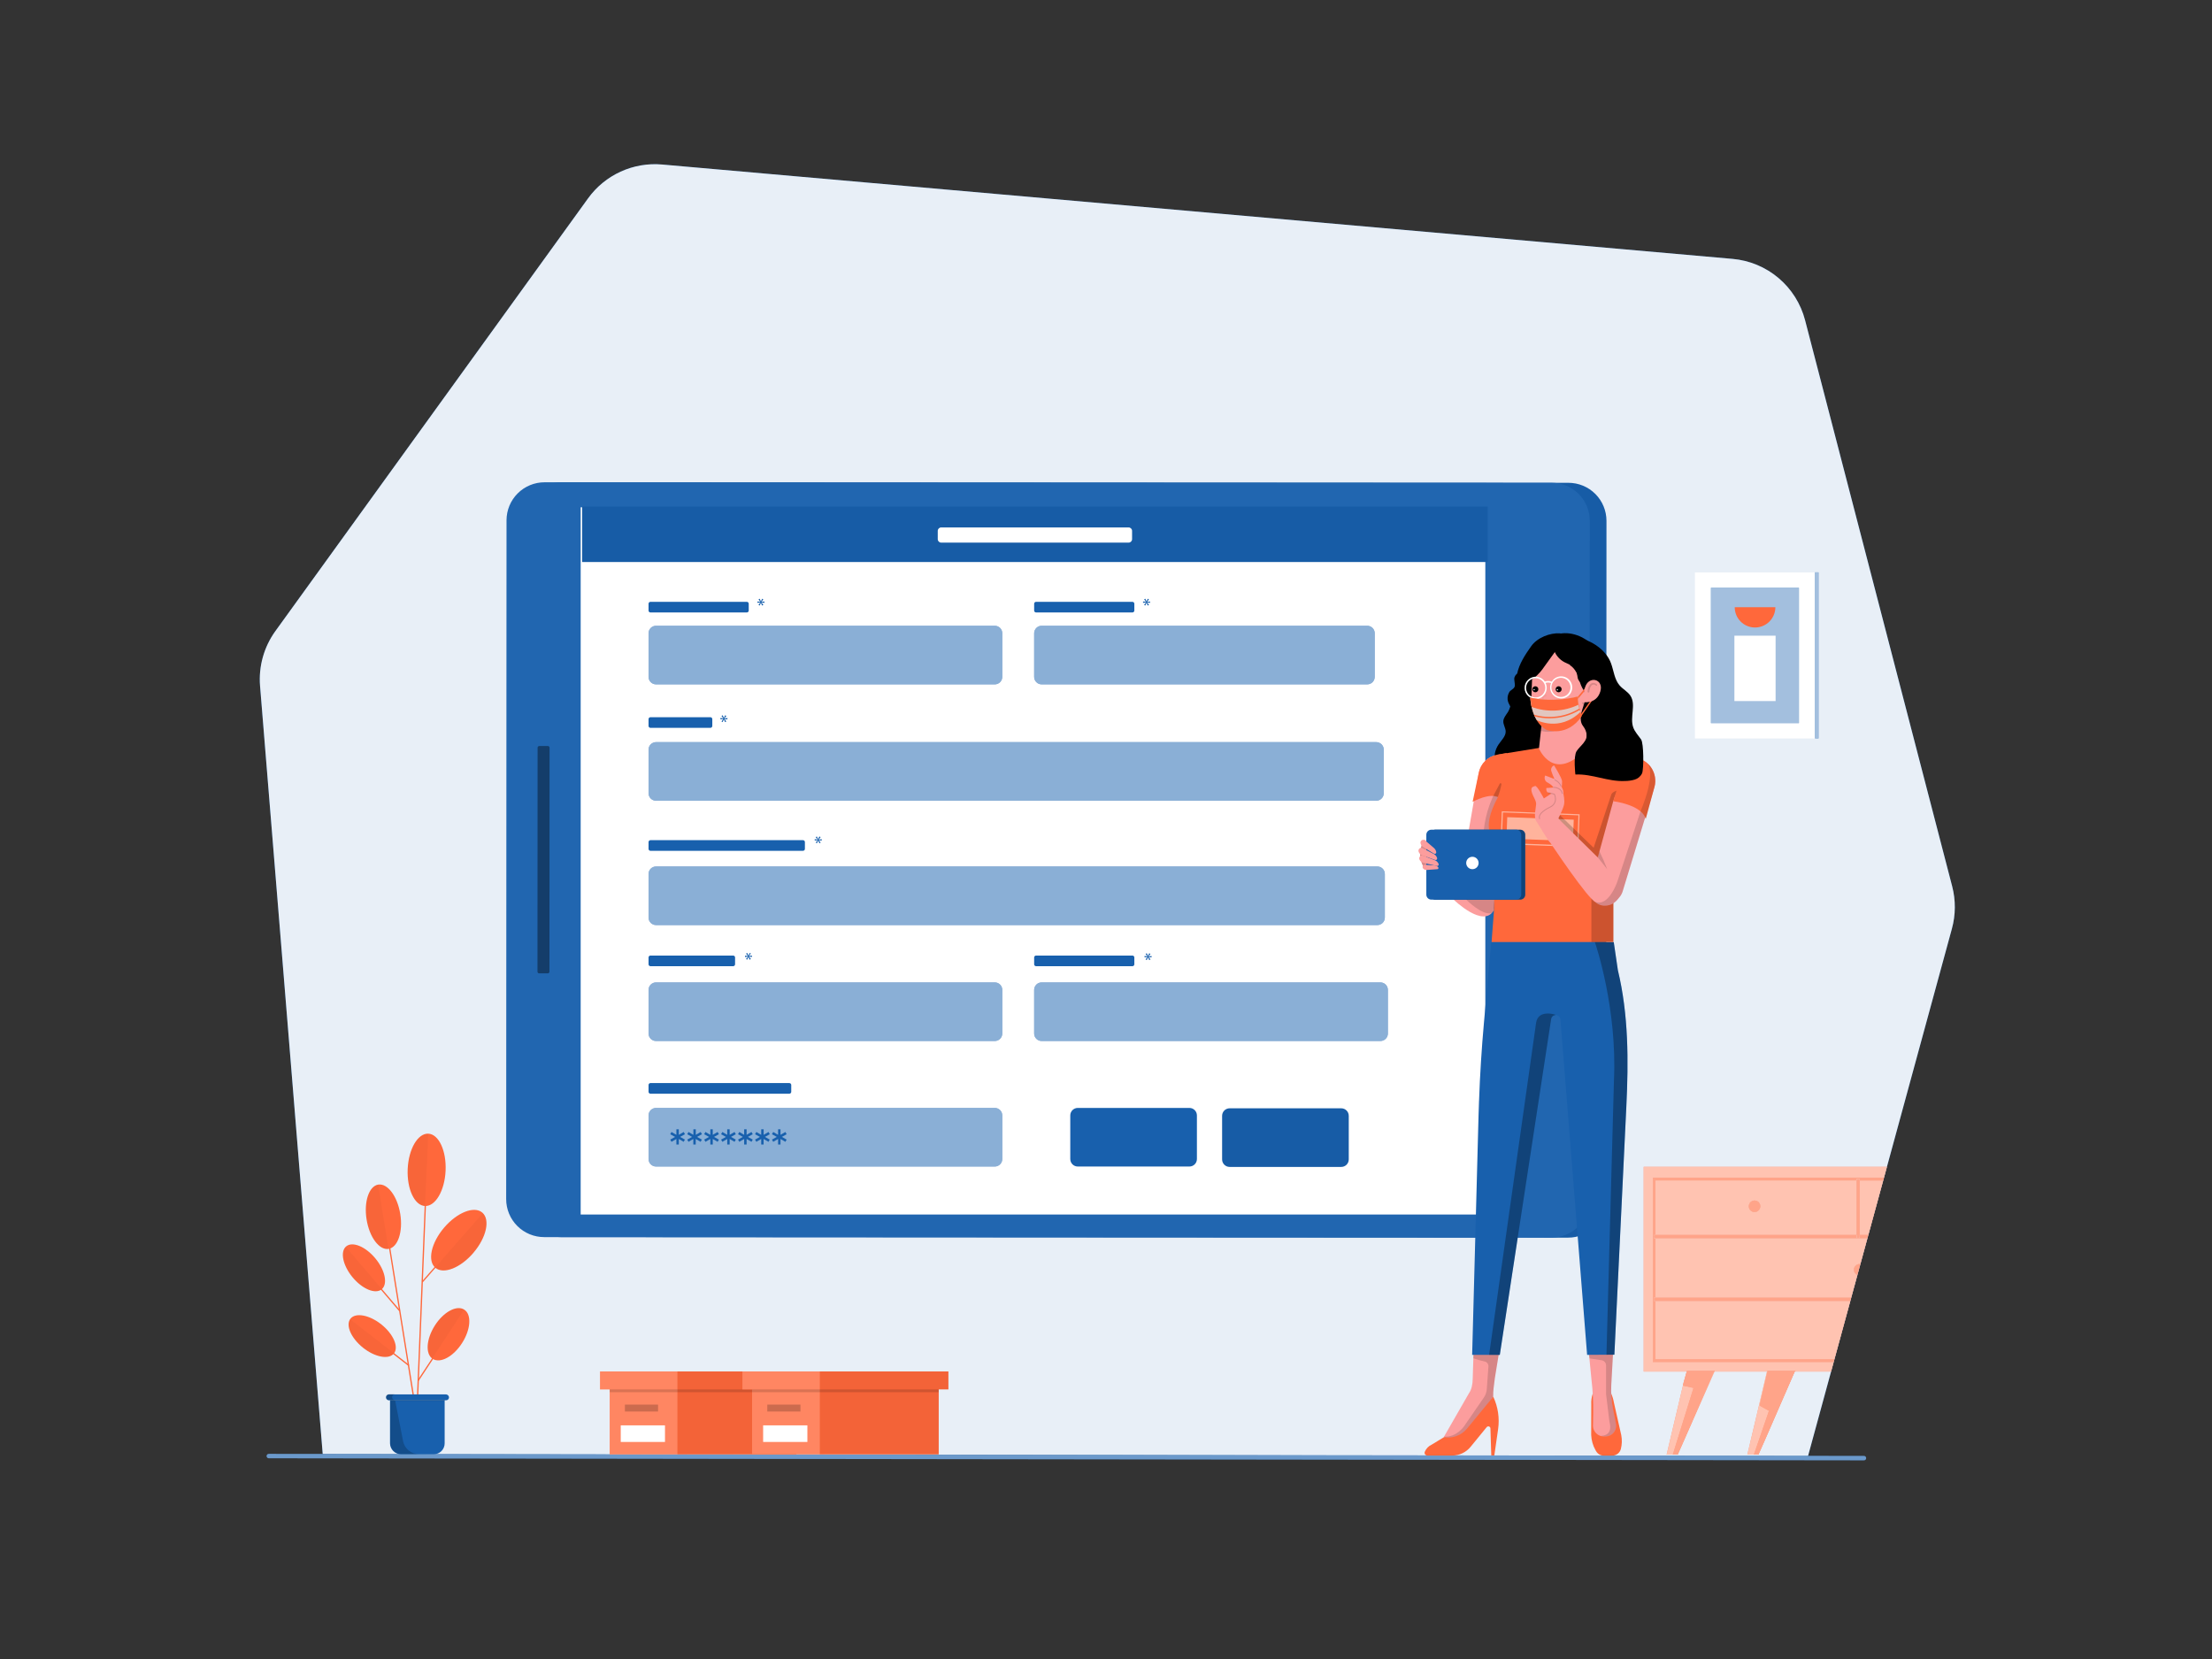 <svg class="gridItem__media" version="1.1" id="Layer_1" xmlns="http://www.w3.org/2000/svg" xmlns:xlink="http://www.w3.org/1999/xlink" x="0px" y="0px" width="1600" height="1200" viewBox="0 0 1600 1200" style="enable-background:new 0 0 1600 1200;" xml:space="preserve" fill="none">
<rect x="0" y="0" width="1600" height="1200" fill="#333333" stroke="none"/>
<path d="M233.44 1051.87L188.11 496.22C186.959 482.068 190.895 467.969 199.21 456.46L425.38 143.46C431.425 135.096 439.538 128.444 448.924 124.156C458.311 119.869 468.651 118.092 478.93 119L1253.22 187.26C1265.48 188.339 1277.1 193.186 1286.49 201.134C1295.88 209.082 1302.58 219.742 1305.67 231.65L1412.06 641.1C1414.68 651.165 1414.61 661.74 1411.86 671.77L1307.77 1053.28L233.44 1051.87Z" class="change-color-in-svg-3" fill="#00BC7D" style="fill: rgb(24, 96, 173);"/>
<path opacity="0.9" d="M233.44 1051.87L188.11 496.22C186.959 482.068 190.895 467.969 199.21 456.46L425.38 143.46C431.425 135.096 439.538 128.444 448.924 124.156C458.311 119.869 468.651 118.092 478.93 119L1253.22 187.26C1265.48 188.339 1277.1 193.186 1286.49 201.134C1295.88 209.082 1302.58 219.742 1305.67 231.65L1412.06 641.1C1414.68 651.165 1414.61 661.74 1411.86 671.77L1307.77 1053.28L233.44 1051.87Z" fill="white"/>
<path d="M1348 1056.29L194.6 1054.8C194.376 1054.83 194.15 1054.8 193.935 1054.73C193.72 1054.67 193.523 1054.55 193.355 1054.4C193.187 1054.25 193.053 1054.07 192.961 1053.86C192.869 1053.66 192.821 1053.44 192.821 1053.21C192.821 1052.98 192.869 1052.76 192.961 1052.56C193.053 1052.35 193.187 1052.17 193.355 1052.02C193.523 1051.87 193.72 1051.75 193.935 1051.69C194.15 1051.62 194.376 1051.59 194.6 1051.62L1348 1053.11C1348.23 1053.07 1348.46 1053.09 1348.69 1053.15C1348.91 1053.21 1349.12 1053.32 1349.3 1053.48C1349.48 1053.63 1349.62 1053.81 1349.71 1054.03C1349.81 1054.24 1349.86 1054.47 1349.86 1054.7C1349.86 1054.93 1349.81 1055.16 1349.71 1055.37C1349.62 1055.59 1349.48 1055.77 1349.3 1055.92C1349.12 1056.08 1348.91 1056.19 1348.69 1056.25C1348.46 1056.31 1348.23 1056.33 1348 1056.29V1056.29Z" class="change-color-in-svg-3" fill="#00BC7D" style="fill: rgb(24, 96, 173);"/>
<g opacity="0.6">
<path opacity="0.6" d="M1348 1056.29L194.6 1054.8C194.376 1054.83 194.15 1054.8 193.935 1054.73C193.72 1054.67 193.523 1054.55 193.355 1054.4C193.187 1054.25 193.053 1054.07 192.961 1053.86C192.869 1053.66 192.821 1053.44 192.821 1053.21C192.821 1052.98 192.869 1052.76 192.961 1052.56C193.053 1052.35 193.187 1052.17 193.355 1052.02C193.523 1051.87 193.72 1051.75 193.935 1051.69C194.15 1051.62 194.376 1051.59 194.6 1051.62L1348 1053.11C1348.23 1053.07 1348.46 1053.09 1348.69 1053.15C1348.91 1053.21 1349.12 1053.32 1349.3 1053.48C1349.48 1053.63 1349.62 1053.81 1349.71 1054.03C1349.81 1054.24 1349.86 1054.47 1349.86 1054.7C1349.86 1054.93 1349.81 1055.16 1349.71 1055.37C1349.62 1055.59 1349.48 1055.77 1349.3 1055.92C1349.12 1056.08 1348.91 1056.19 1348.69 1056.25C1348.46 1056.31 1348.23 1056.33 1348 1056.29V1056.29Z" fill="white"/>
</g>
<path d="M1197.44 940.94V983.12H1326.9L1338.41 940.94H1197.41H1197.44Z" class="change-color-in-svg-2" fill="#3562FF" style="fill: rgb(255, 104, 59);"/>
<path d="M1345.2 893.35H1351.4L1362.19 853.79H1345.19L1345.2 893.35Z" class="change-color-in-svg-2" fill="#3562FF" style="fill: rgb(255, 104, 59);"/>
<path d="M1197.44 895.6V938.69H1339L1343.49 922.25C1342.61 921.871 1341.89 921.201 1341.46 920.353C1341.02 919.506 1340.88 918.532 1341.08 917.598C1341.28 916.664 1341.79 915.826 1342.53 915.227C1343.28 914.628 1344.2 914.304 1345.16 914.31C1345.32 914.316 1345.48 914.333 1345.64 914.36L1350.76 895.6H1197.44V895.6Z" class="change-color-in-svg-2" fill="#3562FF" style="fill: rgb(255, 104, 59);"/>
<path d="M1342.93 893.35V853.79H1197.44V893.35H1342.93V893.35ZM1269.15 868.35C1269.97 868.356 1270.77 868.604 1271.45 869.064C1272.13 869.524 1272.65 870.174 1272.96 870.933C1273.27 871.691 1273.35 872.525 1273.19 873.328C1273.02 874.131 1272.63 874.868 1272.04 875.445C1271.46 876.022 1270.72 876.415 1269.92 876.572C1269.11 876.73 1268.28 876.646 1267.52 876.331C1266.77 876.016 1266.12 875.484 1265.67 874.803C1265.21 874.121 1264.97 873.32 1264.97 872.5C1264.99 871.403 1265.43 870.356 1266.22 869.587C1267 868.817 1268.05 868.387 1269.15 868.39V868.35Z" class="change-color-in-svg-2" fill="#3562FF" style="fill: rgb(255, 104, 59);"/>
<path d="M1188.93 992.1H1219.72L1219.83 991.62H1239.95L1239.93 991.68H1240.29L1240.11 992.1H1278.11L1278.22 991.62H1298.35L1298.32 991.68H1298.68L1298.5 992.1H1324.45L1326.36 985.12H1195.63V851.79H1362.74L1364.86 844H1188.93V992.1Z" class="change-color-in-svg-2" fill="#3562FF" style="fill: rgb(255, 104, 59);"/>
<path opacity="0.6" d="M1197.44 940.94V983.12H1326.9L1338.41 940.94H1197.41H1197.44Z" fill="white"/>
<path opacity="0.6" d="M1345.2 893.35H1351.4L1362.19 853.79H1345.19L1345.2 893.35Z" fill="white"/>
<path opacity="0.6" d="M1197.44 895.6V938.69H1339L1343.49 922.25C1342.61 921.871 1341.89 921.201 1341.46 920.353C1341.02 919.506 1340.88 918.532 1341.08 917.598C1341.28 916.664 1341.79 915.826 1342.53 915.227C1343.28 914.628 1344.2 914.304 1345.16 914.31C1345.32 914.316 1345.48 914.333 1345.64 914.36L1350.76 895.6H1197.44V895.6Z" fill="white"/>
<path opacity="0.6" d="M1342.93 893.35V853.79H1197.44V893.35H1342.93V893.35ZM1269.15 868.35C1269.97 868.356 1270.77 868.604 1271.45 869.064C1272.13 869.524 1272.65 870.174 1272.96 870.933C1273.27 871.691 1273.35 872.525 1273.19 873.328C1273.02 874.131 1272.63 874.868 1272.04 875.445C1271.46 876.022 1270.72 876.415 1269.92 876.572C1269.11 876.73 1268.28 876.646 1267.52 876.331C1266.77 876.016 1266.12 875.484 1265.67 874.803C1265.21 874.121 1264.97 873.32 1264.97 872.5C1264.99 871.403 1265.43 870.356 1266.22 869.587C1267 868.817 1268.05 868.387 1269.15 868.39V868.35Z" fill="white"/>
<path opacity="0.6" d="M1188.93 992.1H1219.72L1219.83 991.62H1239.95L1239.93 991.68H1240.29L1240.11 992.1H1278.11L1278.22 991.62H1298.35L1298.32 991.68H1298.68L1298.5 992.1H1324.45L1326.36 985.12H1195.63V851.79H1362.74L1364.86 844H1188.93V992.1Z" fill="white"/>
<path d="M1195.63 985.12H1326.36L1326.9 983.12H1197.44V940.94H1196.54C1196.06 940.94 1196.06 938.69 1196.54 938.69H1197.44V895.6H1196.54C1196.06 895.6 1196.06 893.35 1196.54 893.35H1197.44V853.79H1342.93V852.79L1345.2 852.68V853.84H1362.2L1362.75 851.84H1195.63V985.12Z" class="change-color-in-svg-2" fill="#3562FF" style="fill: rgb(255, 104, 59);"/>
<path d="M1345.2 895C1345.2 895.52 1342.93 895.52 1342.93 895V893.32H1196.54C1196.06 893.32 1196.06 895.57 1196.54 895.57H1350.78L1351.4 893.32H1345.2V895Z" class="change-color-in-svg-2" fill="#3562FF" style="fill: rgb(255, 104, 59);"/>
<path d="M1342.93 895C1342.93 895.52 1345.2 895.52 1345.2 895V852.6L1342.93 852.71V895Z" class="change-color-in-svg-2" fill="#3562FF" style="fill: rgb(255, 104, 59);"/>
<path d="M1197.44 938.69H1196.54C1196.06 938.69 1196.06 940.94 1196.54 940.94H1338.41L1339.02 938.69H1197.44Z" class="change-color-in-svg-2" fill="#3562FF" style="fill: rgb(255, 104, 59);"/>
<path opacity="0.4" d="M1195.63 985.12H1326.36L1326.9 983.12H1197.44V940.94H1196.54C1196.06 940.94 1196.06 938.69 1196.54 938.69H1197.44V895.6H1196.54C1196.06 895.6 1196.06 893.35 1196.54 893.35H1197.44V853.79H1342.93V852.79L1345.2 852.68V853.84H1362.2L1362.75 851.84H1195.63V985.12Z" fill="white"/>
<path opacity="0.4" d="M1345.2 895C1345.2 895.52 1342.93 895.52 1342.93 895V893.32H1196.54C1196.06 893.32 1196.06 895.57 1196.54 895.57H1350.78L1351.4 893.32H1345.2V895Z" fill="white"/>
<path opacity="0.4" d="M1342.93 895C1342.93 895.52 1345.2 895.52 1345.2 895V852.6L1342.93 852.71V895Z" fill="white"/>
<path opacity="0.4" d="M1197.44 938.69H1196.54C1196.06 938.69 1196.06 940.94 1196.54 940.94H1338.41L1339.02 938.69H1197.44Z" fill="white"/>
<path d="M1269.15 876.68C1269.97 876.674 1270.77 876.425 1271.45 875.965C1272.13 875.505 1272.65 874.855 1272.96 874.095C1273.27 873.336 1273.35 872.502 1273.19 871.699C1273.02 870.895 1272.62 870.159 1272.04 869.582C1271.46 869.005 1270.72 868.613 1269.91 868.457C1269.11 868.3 1268.27 868.385 1267.52 868.702C1266.76 869.018 1266.12 869.552 1265.66 870.235C1265.21 870.918 1264.97 871.72 1264.97 872.54C1264.97 873.086 1265.08 873.627 1265.29 874.13C1265.51 874.634 1265.81 875.091 1266.2 875.476C1266.59 875.86 1267.05 876.164 1267.56 876.371C1268.06 876.578 1268.6 876.683 1269.15 876.68V876.68Z" class="change-color-in-svg-2" fill="#3562FF" style="fill: rgb(255, 104, 59);"/>
<path d="M1341 918.45C1341 919.26 1341.24 920.051 1341.69 920.726C1342.13 921.402 1342.77 921.931 1343.51 922.25L1345.66 914.36C1345.5 914.333 1345.34 914.316 1345.18 914.31C1344.63 914.307 1344.09 914.412 1343.59 914.619C1343.08 914.826 1342.62 915.13 1342.23 915.514C1341.84 915.899 1341.54 916.356 1341.32 916.86C1341.11 917.363 1341 917.904 1341 918.45V918.45Z" class="change-color-in-svg-2" fill="#3562FF" style="fill: rgb(255, 104, 59);"/>
<path opacity="0.4" d="M1269.15 876.68C1269.97 876.674 1270.77 876.425 1271.45 875.965C1272.13 875.505 1272.65 874.855 1272.96 874.095C1273.27 873.336 1273.35 872.502 1273.19 871.699C1273.02 870.895 1272.62 870.159 1272.04 869.582C1271.46 869.005 1270.72 868.613 1269.91 868.457C1269.11 868.3 1268.27 868.385 1267.52 868.702C1266.76 869.018 1266.12 869.552 1265.66 870.235C1265.21 870.918 1264.97 871.72 1264.97 872.54C1264.97 873.086 1265.08 873.627 1265.29 874.13C1265.51 874.634 1265.81 875.091 1266.2 875.476C1266.59 875.86 1267.05 876.164 1267.56 876.371C1268.06 876.578 1268.6 876.683 1269.15 876.68V876.68Z" fill="white"/>
<path opacity="0.4" d="M1341 918.45C1341 919.26 1341.24 920.051 1341.69 920.726C1342.13 921.402 1342.77 921.931 1343.51 922.25L1345.66 914.36C1345.5 914.333 1345.34 914.316 1345.18 914.31C1344.63 914.307 1344.09 914.412 1343.59 914.619C1343.08 914.826 1342.62 915.13 1342.23 915.514C1341.84 915.899 1341.54 916.356 1341.32 916.86C1341.11 917.363 1341 917.904 1341 918.45V918.45Z" fill="white"/>
<path d="M1239.93 991.68H1220.19L1217.87 999.91L1217.31 1002.27L1205.52 1052.17H1209.97H1213.49L1218.12 1041.73L1240.11 992.1L1240.29 991.68H1239.93Z" class="change-color-in-svg-2" fill="#3562FF" style="fill: rgb(255, 104, 59);"/>
<path opacity="0.6" d="M1239.93 991.68H1220.19L1217.87 999.91L1217.31 1002.27L1205.52 1052.17H1209.97H1213.49L1218.12 1041.73L1240.11 992.1L1240.29 991.68H1239.93Z" fill="white"/>
<path d="M1239.93 991.68H1220.19L1217.87 999.91L1217.31 1002.27L1224.97 1003.92L1209.97 1052.17H1213.49L1218.12 1041.73L1239.74 992.1H1240.11L1240.29 991.68H1239.93Z" class="change-color-in-svg-2" fill="#3562FF" style="fill: rgb(255, 104, 59);"/>
<path opacity="0.2" d="M1271.88 1052.18V1052.17H1268.64L1271.88 1052.18Z" fill="black"/>
<path d="M1298.32 991.68L1298.35 991.62H1278.22L1278.11 992.1L1263.91 1052.17H1268.64H1271.88L1276.52 1041.72L1298.14 992.1H1298.5L1298.69 991.68H1298.32Z" class="change-color-in-svg-2" fill="#3562FF" style="fill: rgb(255, 104, 59);"/>
<path opacity="0.6" d="M1298.32 991.68L1298.35 991.62H1278.22L1278.11 992.1L1263.91 1052.17H1268.64H1271.88L1276.52 1041.72L1298.14 992.1H1298.5L1298.69 991.68H1298.32Z" fill="white"/>
<path d="M1298.32 991.68H1278.58L1272.77 1016.69L1279.54 1020.49L1268.64 1052.17H1271.88L1276.52 1041.72L1298.14 992.1H1298.5L1298.68 991.68H1298.32Z" class="change-color-in-svg-2" fill="#3562FF" style="fill: rgb(255, 104, 59);"/>
<path opacity="0.4" d="M1239.93 991.68H1220.19L1217.87 999.91L1217.31 1002.27L1224.97 1003.92L1209.97 1052.17H1213.49L1218.12 1041.73L1239.74 992.1H1240.11L1240.29 991.68H1239.93Z" fill="white"/>
<path opacity="0.4" d="M1298.32 991.68H1278.58L1272.77 1016.69L1279.54 1020.49L1268.64 1052.17H1271.88L1276.52 1041.72L1298.14 992.1H1298.5L1298.68 991.68H1298.32Z" fill="white"/>
<path d="M1312.8 414.06H1226V534.15H1312.8V414.06Z" fill="white"/>
<path d="M1301.21 425.17H1237.59V523.03H1301.21V425.17Z" class="change-color-in-svg-3" fill="#00BC7D" style="fill: rgb(24, 96, 173);"/>
<path d="M1315.4 414H1312.88V534.09H1315.4V414Z" class="change-color-in-svg-3" fill="#00BC7D" style="fill: rgb(24, 96, 173);"/>
<path opacity="0.6" d="M1301.21 425.17H1237.59V523.03H1301.21V425.17Z" fill="white"/>
<path opacity="0.6" d="M1315.4 414H1312.88V534.09H1315.4V414Z" fill="white"/>
<path d="M1284.34 459.81H1254.54V507.1H1284.34V459.81Z" fill="white"/>
<path d="M1269.44 453.89C1273.34 453.893 1277.08 452.352 1279.84 449.604C1282.6 446.856 1284.16 443.126 1284.18 439.23H1254.78C1254.78 441.156 1255.16 443.062 1255.89 444.842C1256.63 446.621 1257.71 448.238 1259.07 449.599C1260.43 450.961 1262.05 452.04 1263.83 452.777C1265.61 453.513 1267.51 453.891 1269.44 453.89" class="change-color-in-svg-2" fill="#3562FF" style="fill: rgb(255, 104, 59);"/>
<path d="M302 1011.2C301.879 1011.19 301.765 1011.14 301.683 1011.05C301.601 1010.96 301.557 1010.84 301.56 1010.72L308.74 833.44C308.739 833.379 308.752 833.318 308.777 833.262C308.801 833.206 308.837 833.155 308.882 833.114C308.928 833.072 308.981 833.041 309.039 833.021C309.097 833.002 309.159 832.994 309.22 833C309.341 833.008 309.454 833.062 309.536 833.151C309.618 833.241 309.663 833.359 309.66 833.48L302.49 1010.76C302.487 1010.82 302.472 1010.88 302.446 1010.94C302.42 1010.99 302.383 1011.04 302.337 1011.08C302.292 1011.12 302.238 1011.16 302.18 1011.18C302.122 1011.2 302.061 1011.2 302 1011.2V1011.2Z" class="change-color-in-svg-2" fill="#3562FF" style="fill: rgb(255, 104, 59);"/>
<path d="M288.9 948.38C288.833 948.379 288.767 948.363 288.707 948.334C288.646 948.305 288.593 948.262 288.55 948.21L256.69 910.82C256.613 910.726 256.575 910.606 256.584 910.485C256.594 910.364 256.65 910.251 256.74 910.17C256.787 910.129 256.84 910.098 256.899 910.078C256.958 910.058 257.019 910.05 257.081 910.055C257.143 910.06 257.203 910.077 257.258 910.105C257.312 910.133 257.361 910.173 257.4 910.22L289.25 947.61C289.29 947.656 289.32 947.709 289.339 947.767C289.358 947.824 289.365 947.885 289.36 947.946C289.356 948.006 289.339 948.065 289.312 948.119C289.284 948.173 289.246 948.221 289.2 948.26C289.119 948.337 289.012 948.38 288.9 948.38V948.38Z" class="change-color-in-svg-2" fill="#3562FF" style="fill: rgb(255, 104, 59);"/>
<path d="M302.5 999C302.407 998.998 302.317 998.97 302.24 998.92C302.139 998.851 302.07 998.746 302.046 998.626C302.021 998.507 302.044 998.383 302.11 998.28L330.82 954.72C330.853 954.669 330.896 954.626 330.947 954.591C330.997 954.557 331.053 954.534 331.113 954.522C331.172 954.51 331.234 954.509 331.293 954.521C331.353 954.533 331.409 954.556 331.46 954.59C331.511 954.623 331.554 954.666 331.588 954.717C331.622 954.767 331.646 954.823 331.658 954.883C331.67 954.942 331.67 955.004 331.659 955.063C331.647 955.123 331.624 955.179 331.59 955.23L302.88 998.79C302.84 998.855 302.784 998.908 302.718 998.945C302.651 998.982 302.576 999.001 302.5 999V999Z" class="change-color-in-svg-2" fill="#3562FF" style="fill: rgb(255, 104, 59);"/>
<path d="M305.64 927.47C305.529 927.471 305.423 927.432 305.34 927.36C305.253 927.274 305.205 927.157 305.205 927.035C305.205 926.913 305.253 926.796 305.34 926.71L344.87 881.51C344.91 881.464 344.958 881.426 345.013 881.399C345.068 881.372 345.127 881.356 345.188 881.352C345.249 881.348 345.31 881.356 345.367 881.375C345.425 881.394 345.479 881.425 345.525 881.465C345.57 881.505 345.608 881.554 345.635 881.608C345.662 881.663 345.679 881.722 345.683 881.783C345.687 881.844 345.679 881.905 345.66 881.963C345.64 882.021 345.61 882.074 345.57 882.12L306 927.32C305.954 927.369 305.898 927.408 305.836 927.434C305.774 927.46 305.707 927.472 305.64 927.47V927.47Z" class="change-color-in-svg-2" fill="#3562FF" style="fill: rgb(255, 104, 59);"/>
<path d="M342.51 906.08C351.88 895.08 354.72 882.08 348.84 877.08C342.96 872.08 330.6 877 321.22 888C311.84 899 309.02 912 314.9 917C320.78 922 333.14 917.13 342.51 906.11" class="change-color-in-svg-2" fill="#3562FF" style="fill: rgb(255, 104, 59);"/>
<g opacity="0.3">
<g opacity="0.3">
<path opacity="0.3" d="M349.21 877.53L314.71 916.81C314.84 916.81 314.84 916.94 314.96 916.94C320.88 921.94 333.22 917.07 342.53 906.11C351.73 895.41 354.62 882.82 349.21 877.53" fill="black"/>
</g>
</g>
<path d="M276.1 932.57C280.65 928.8 278.6 918.8 271.51 910.23C264.42 901.66 254.98 897.76 250.42 901.52C245.86 905.28 247.92 915.3 255.01 923.87C262.1 932.44 271.54 936.34 276.1 932.57Z" class="change-color-in-svg-2" fill="#3562FF" style="fill: rgb(255, 104, 59);"/>
<g opacity="0.3">
<g opacity="0.3">
<path opacity="0.3" d="M250.12 901.83L276.18 932.43L276.06 932.55C271.52 936.33 262.06 932.43 254.9 923.86C248.11 915.55 245.96 905.73 250.12 901.86" fill="black"/>
</g>
</g>
<path d="M295.45 987.91C295.345 987.911 295.243 987.876 295.16 987.81L261.54 961.62C261.444 961.544 261.381 961.434 261.366 961.312C261.351 961.19 261.385 961.067 261.46 960.97C261.536 960.873 261.647 960.81 261.769 960.795C261.891 960.78 262.014 960.814 262.11 960.89L295.73 987.08C295.779 987.117 295.819 987.164 295.849 987.217C295.879 987.269 295.899 987.328 295.906 987.388C295.914 987.449 295.909 987.51 295.893 987.569C295.876 987.628 295.848 987.682 295.81 987.73C295.768 987.786 295.714 987.831 295.652 987.863C295.589 987.894 295.52 987.91 295.45 987.91V987.91Z" class="change-color-in-svg-2" fill="#3562FF" style="fill: rgb(255, 104, 59);"/>
<path d="M284.93 979C288.62 974.38 284.57 965 275.93 958.06C267.29 951.12 257.2 949.21 253.51 953.83C249.82 958.45 253.87 967.83 262.51 974.77C271.15 981.71 281.23 983.61 284.92 979" class="change-color-in-svg-2" fill="#3562FF" style="fill: rgb(255, 104, 59);"/>
<g opacity="0.3">
<g opacity="0.3">
<path opacity="0.3" d="M253.27 954.21L285 978.88L284.87 979.01C281.22 983.67 271.15 981.78 262.46 974.85C254.02 968.06 249.99 958.85 253.27 954.21" fill="black"/>
</g>
</g>
<path d="M322.31 846.79C322.96 832.34 317.36 820.35 309.78 820.01C302.2 819.67 295.54 831.1 294.89 845.55C294.24 860 299.83 871.99 307.41 872.33C314.99 872.67 321.65 861.24 322.31 846.79Z" class="change-color-in-svg-2" fill="#3562FF" style="fill: rgb(255, 104, 59);"/>
<g opacity="0.3">
<g opacity="0.3">
<path opacity="0.3" d="M294.94 845.68C295.57 831.32 302.24 819.86 309.8 820.24L307.41 872.49C299.85 871.99 294.31 860.03 294.94 845.68Z" fill="black"/>
</g>
</g>
<path d="M334.26 971.41C340.55 961.57 341.26 950.77 335.79 947.28C330.32 943.79 320.79 948.95 314.53 958.79C308.27 968.63 307.53 979.44 313 982.92C318.47 986.4 328 981.25 334.26 971.41Z" class="change-color-in-svg-2" fill="#3562FF" style="fill: rgb(255, 104, 59);"/>
<g opacity="0.3">
<g opacity="0.3">
<path opacity="0.3" d="M314.58 958.74C308.41 968.31 307.66 978.89 312.69 982.54L335.74 947.28L334.35 946.65C328.94 944.65 320.35 949.65 314.58 958.74" fill="black"/>
</g>
</g>
<path d="M298.84 1009.06C298.731 1009.06 298.624 1009.02 298.542 1008.95C298.459 1008.88 298.405 1008.78 298.39 1008.67L278.75 886.29C278.74 886.23 278.742 886.169 278.756 886.11C278.77 886.051 278.795 885.996 278.831 885.946C278.866 885.897 278.91 885.855 278.962 885.823C279.013 885.791 279.071 885.77 279.13 885.76C279.19 885.75 279.251 885.752 279.31 885.766C279.369 885.78 279.425 885.805 279.474 885.84C279.523 885.876 279.565 885.92 279.597 885.972C279.629 886.023 279.65 886.08 279.66 886.14L299.3 1008.53C299.31 1008.59 299.308 1008.65 299.295 1008.71C299.281 1008.77 299.256 1008.82 299.22 1008.87C299.185 1008.92 299.14 1008.97 299.089 1009C299.037 1009.03 298.98 1009.05 298.92 1009.06H298.84Z" class="change-color-in-svg-2" fill="#3562FF" style="fill: rgb(255, 104, 59);"/>
<path d="M281.06 903.35C287.79 902.27 291.58 890.99 289.53 878.15C287.48 865.31 280.35 855.78 273.62 856.85C266.89 857.92 263.11 869.21 265.16 882.05C267.21 894.89 274.34 904.43 281.06 903.35Z" class="change-color-in-svg-2" fill="#3562FF" style="fill: rgb(255, 104, 59);"/>
<g opacity="0.3">
<g opacity="0.3">
<path opacity="0.3" d="M265.1 882.06C263.1 869.22 266.87 857.89 273.54 856.76L281 903.34C274.32 904.6 267.15 895.03 265.13 882.06" fill="black"/>
</g>
</g>
<path d="M290.16 1051.91H313.7C314.742 1051.91 315.775 1051.71 316.739 1051.31C317.703 1050.92 318.579 1050.33 319.316 1049.6C320.053 1048.86 320.637 1047.98 321.034 1047.02C321.431 1046.06 321.634 1045.02 321.63 1043.98V1012.75H282.1V1044C282.141 1046.11 283.008 1048.12 284.514 1049.61C286.02 1051.09 288.047 1051.92 290.16 1051.93" class="change-color-in-svg-1" fill="#15247C" style="fill: rgb(24, 96, 173);"/>
<path d="M322.64 1008.6H281.34C280.773 1008.6 280.228 1008.83 279.827 1009.23C279.426 1009.63 279.2 1010.17 279.2 1010.74C279.2 1011.31 279.426 1011.85 279.827 1012.25C280.228 1012.65 280.773 1012.88 281.34 1012.88H322.64C322.922 1012.88 323.201 1012.83 323.462 1012.72C323.723 1012.62 323.96 1012.46 324.159 1012.26C324.359 1012.06 324.516 1011.82 324.623 1011.56C324.729 1011.3 324.783 1011.02 324.78 1010.74C324.743 1010.18 324.505 1009.66 324.112 1009.27C323.718 1008.88 323.195 1008.64 322.64 1008.6Z" class="change-color-in-svg-1" fill="#15247C" style="fill: rgb(24, 96, 173);"/>
<path opacity="0.2" d="M321.76 1012.75H285.76C285.192 1012.75 284.648 1012.52 284.247 1012.12C283.845 1011.72 283.62 1011.18 283.62 1010.61C283.62 1010.04 283.845 1009.5 284.247 1009.1C284.648 1008.7 285.192 1008.47 285.76 1008.47H281.35C280.782 1008.47 280.238 1008.7 279.837 1009.1C279.435 1009.5 279.21 1010.04 279.21 1010.61C279.21 1011.18 279.435 1011.72 279.837 1012.12C280.238 1012.52 280.782 1012.75 281.35 1012.75H282.24V1043.85C282.235 1044.89 282.436 1045.93 282.833 1046.89C283.229 1047.86 283.813 1048.73 284.551 1049.47C285.288 1050.21 286.165 1050.79 287.129 1051.19C288.094 1051.58 289.127 1051.79 290.17 1051.78H303C300.288 1051.79 297.657 1050.86 295.564 1049.13C293.47 1047.41 292.047 1045 291.54 1042.34L285.88 1013.26H321.76V1012.75Z" fill="black"/>
<path d="M1162 376.74L1161.74 867.74C1161.74 871.35 1161.03 874.925 1159.64 878.259C1158.26 881.594 1156.23 884.624 1153.68 887.176C1151.13 889.727 1148.1 891.751 1144.76 893.131C1141.42 894.512 1137.85 895.221 1134.24 895.22L405.68 894.83C402.07 894.829 398.496 894.116 395.162 892.734C391.828 891.351 388.799 889.325 386.248 886.771C383.697 884.217 381.674 881.186 380.295 877.85C378.916 874.514 378.207 870.94 378.21 867.33L378.47 376.33C378.47 372.717 379.182 369.14 380.567 365.802C381.951 362.465 383.979 359.434 386.536 356.881C389.093 354.329 392.129 352.306 395.468 350.928C398.808 349.55 402.387 348.844 406 348.85L1134.55 349.23C1141.84 349.243 1148.82 352.148 1153.97 357.306C1159.11 362.464 1162 369.454 1162 376.74V376.74Z" class="change-color-in-svg-3" fill="#00BC7D" style="fill: rgb(24, 96, 173);"/>
<g opacity="0.2">
<path opacity="0.2" d="M1162 376.74L1161.74 867.74C1161.74 871.35 1161.03 874.925 1159.64 878.259C1158.26 881.594 1156.23 884.624 1153.68 887.176C1151.13 889.727 1148.1 891.751 1144.76 893.131C1141.42 894.512 1137.85 895.221 1134.24 895.22L405.68 894.83C402.07 894.829 398.496 894.116 395.162 892.734C391.828 891.351 388.799 889.325 386.248 886.771C383.697 884.217 381.674 881.186 380.295 877.85C378.916 874.514 378.207 870.94 378.21 867.33L378.47 376.33C378.47 372.717 379.182 369.14 380.567 365.802C381.951 362.465 383.979 359.434 386.536 356.881C389.093 354.329 392.129 352.306 395.468 350.928C398.808 349.55 402.387 348.844 406 348.85L1134.55 349.23C1141.84 349.243 1148.82 352.148 1153.97 357.306C1159.11 362.464 1162 369.454 1162 376.74V376.74Z" fill="black"/>
</g>
<path d="M1149.92 376.74L1149.66 867.74C1149.66 871.35 1148.95 874.925 1147.56 878.259C1146.18 881.594 1144.15 884.624 1141.6 887.176C1139.05 889.727 1136.02 891.751 1132.68 893.131C1129.34 894.512 1125.77 895.221 1122.16 895.22L393.6 894.83C389.99 894.829 386.416 894.116 383.082 892.734C379.748 891.351 376.719 889.325 374.168 886.771C371.617 884.217 369.594 881.186 368.215 877.85C366.836 874.514 366.127 870.94 366.13 867.33L366.39 376.33C366.391 372.72 367.104 369.146 368.486 365.811C369.869 362.476 371.895 359.446 374.449 356.895C377.002 354.343 380.033 352.319 383.369 350.939C386.705 349.559 390.28 348.849 393.89 348.85L1122.44 349.23C1129.73 349.235 1136.72 352.136 1141.88 357.295C1147.03 362.454 1149.92 369.448 1149.92 376.74V376.74Z" class="change-color-in-svg-3" fill="#00BC7D" style="fill: rgb(24, 96, 173);"/>
<g opacity="0.2">
<path opacity="0.2" d="M1149.92 376.74L1149.66 867.74C1149.66 871.35 1148.95 874.925 1147.56 878.259C1146.18 881.594 1144.15 884.624 1141.6 887.176C1139.05 889.727 1136.02 891.751 1132.68 893.131C1129.34 894.512 1125.77 895.221 1122.16 895.22L393.6 894.83C389.99 894.829 386.416 894.116 383.082 892.734C379.748 891.351 376.719 889.325 374.168 886.771C371.617 884.217 369.594 881.186 368.215 877.85C366.836 874.514 366.127 870.94 366.13 867.33L366.39 376.33C366.391 372.72 367.104 369.146 368.486 365.811C369.869 362.476 371.895 359.446 374.449 356.895C377.002 354.343 380.033 352.319 383.369 350.939C386.705 349.559 390.28 348.849 393.89 348.85L1122.44 349.23C1129.73 349.235 1136.72 352.136 1141.88 357.295C1147.03 362.454 1149.92 369.448 1149.92 376.74V376.74Z" fill="white"/>
</g>
<path d="M420.02 366.94V878.49H1074.37V366.94H420.02Z" fill="white"/>
<g opacity="0.4">
<path opacity="0.4" d="M1110.43 601.27C1114.59 601.27 1118.65 602.503 1122.1 604.813C1125.56 607.124 1128.25 610.407 1129.84 614.248C1131.42 618.088 1131.84 622.314 1131.02 626.389C1130.21 630.464 1128.2 634.206 1125.26 637.14C1122.31 640.075 1118.57 642.07 1114.49 642.874C1110.41 643.677 1106.19 643.253 1102.35 641.654C1098.52 640.056 1095.24 637.355 1092.94 633.893C1090.64 630.432 1089.42 626.366 1089.43 622.21C1089.45 616.651 1091.67 611.325 1095.6 607.4C1099.54 603.474 1104.87 601.27 1110.43 601.27V601.27Z" fill="black"/>
</g>
<path opacity="0.4" d="M388.858 540.833L388.773 702.833C388.773 703.507 389.319 704.054 389.992 704.054L396.212 704.057C396.886 704.058 397.433 703.512 397.433 702.838L397.518 540.838C397.518 540.164 396.972 539.618 396.299 539.617L390.079 539.614C389.405 539.614 388.858 540.16 388.858 540.833Z" fill="black"/>
<path d="M552.14 433.57L550.77 435.36L552.94 435.07V436.07L550.77 435.81L552.15 437.53L551.25 438.04L550.39 436.04L549.46 438.04L548.64 437.52L550 435.77L547.88 436.05V435.05L549.99 435.32L548.64 433.58L549.51 433.07L550.4 435.07L551.28 433.07L552.14 433.57Z" class="change-color-in-svg-3" fill="#00BC7D" style="fill: rgb(24, 96, 173);"/>
<path d="M543.12 689.68L541.76 691.48L543.92 691.2V692.2L541.76 691.95L543.13 693.67L542.23 694.19L541.37 692.19L540.44 694.19L539.62 693.68L541 692L538.88 692.27V691.27L540.99 691.54L539.64 689.79L540.52 689.29L541.41 691.29L542.29 689.29L543.12 689.68Z" class="change-color-in-svg-3" fill="#00BC7D" style="fill: rgb(24, 96, 173);"/>
<path d="M832.15 690L830.79 691.79L832.96 691.5V692.5L830.79 692.24L832.17 693.96L831.27 694.47L830.4 692.47L829.47 694.47L828.65 693.95L830.01 692.2L827.89 692.48V691.48L830 691.75L828.63 690L829.5 689.49L830.39 691.49L831.26 689.49L832.15 690Z" class="change-color-in-svg-3" fill="#00BC7D" style="fill: rgb(24, 96, 173);"/>
<path d="M525.37 517.86L524 519.65L526.16 519.36V520.36L524 520.1L525.37 521.82L524.47 522.33L523.61 520.33L522.68 522.33L521.86 521.81L523.22 520.06L521.1 520.34V519.34L523.21 519.61L521.86 517.86L522.74 517.36L523.63 519.36L524.51 517.36L525.37 517.86Z" class="change-color-in-svg-3" fill="#00BC7D" style="fill: rgb(24, 96, 173);"/>
<path d="M593.57 605.51L592.2 607.3L594.37 607.01V608.01L592.2 607.75L593.58 609.47L592.68 609.98L591.82 607.98L590.89 609.98L590.07 609.46L591.43 607.71L589.31 607.98V606.98L591.42 607.26L590 605.54L590.87 605.04L591.76 607.04L592.64 605.04L593.57 605.51Z" class="change-color-in-svg-3" fill="#00BC7D" style="fill: rgb(24, 96, 173);"/>
<path d="M719.55 801.39H474.54C471.541 801.39 469.11 803.821 469.11 806.82V838.35C469.11 841.349 471.541 843.78 474.54 843.78H719.55C722.549 843.78 724.98 841.349 724.98 838.35V806.82C724.98 803.821 722.549 801.39 719.55 801.39Z" class="change-color-in-svg-3" fill="#00BC7D" style="fill: rgb(24, 96, 173);"/>
<path d="M719.55 710.6H474.54C471.541 710.6 469.11 713.031 469.11 716.03V747.56C469.11 750.559 471.541 752.99 474.54 752.99H719.55C722.549 752.99 724.98 750.559 724.98 747.56V716.03C724.98 713.031 722.549 710.6 719.55 710.6Z" class="change-color-in-svg-3" fill="#00BC7D" style="fill: rgb(24, 96, 173);"/>
<path d="M998.47 710.6H753.46C750.461 710.6 748.03 713.031 748.03 716.03V747.56C748.03 750.559 750.461 752.99 753.46 752.99H998.47C1001.47 752.99 1003.9 750.559 1003.9 747.56V716.03C1003.9 713.031 1001.47 710.6 998.47 710.6Z" class="change-color-in-svg-3" fill="#00BC7D" style="fill: rgb(24, 96, 173);"/>
<path d="M988.95 452.63H753.46C750.461 452.63 748.03 455.061 748.03 458.06V489.59C748.03 492.589 750.461 495.02 753.46 495.02H988.95C991.949 495.02 994.38 492.589 994.38 489.59V458.06C994.38 455.061 991.949 452.63 988.95 452.63Z" class="change-color-in-svg-3" fill="#00BC7D" style="fill: rgb(24, 96, 173);"/>
<path d="M995.48 536.8H474.54C471.541 536.8 469.11 539.231 469.11 542.23V573.76C469.11 576.759 471.541 579.19 474.54 579.19H995.48C998.479 579.19 1000.91 576.759 1000.91 573.76V542.23C1000.91 539.231 998.479 536.8 995.48 536.8Z" class="change-color-in-svg-3" fill="#00BC7D" style="fill: rgb(24, 96, 173);"/>
<path d="M719.55 452.63H474.54C471.541 452.63 469.11 455.061 469.11 458.06V489.59C469.11 492.589 471.541 495.02 474.54 495.02H719.55C722.549 495.02 724.98 492.589 724.98 489.59V458.06C724.98 455.061 722.549 452.63 719.55 452.63Z" class="change-color-in-svg-3" fill="#00BC7D" style="fill: rgb(24, 96, 173);"/>
<path d="M996.26 626.74H474.54C471.541 626.74 469.11 629.171 469.11 632.17V663.7C469.11 666.699 471.541 669.13 474.54 669.13H996.26C999.259 669.13 1001.69 666.699 1001.69 663.7V632.17C1001.69 629.171 999.259 626.74 996.26 626.74Z" class="change-color-in-svg-3" fill="#00BC7D" style="fill: rgb(24, 96, 173);"/>
<g opacity="0.7">
<path opacity="0.7" d="M719.55 801.39H474.54C471.541 801.39 469.11 803.821 469.11 806.82V838.35C469.11 841.349 471.541 843.78 474.54 843.78H719.55C722.549 843.78 724.98 841.349 724.98 838.35V806.82C724.98 803.821 722.549 801.39 719.55 801.39Z" fill="white"/>
<path opacity="0.7" d="M719.55 710.6H474.54C471.541 710.6 469.11 713.031 469.11 716.03V747.56C469.11 750.559 471.541 752.99 474.54 752.99H719.55C722.549 752.99 724.98 750.559 724.98 747.56V716.03C724.98 713.031 722.549 710.6 719.55 710.6Z" fill="white"/>
<path opacity="0.7" d="M998.47 710.6H753.46C750.461 710.6 748.03 713.031 748.03 716.03V747.56C748.03 750.559 750.461 752.99 753.46 752.99H998.47C1001.47 752.99 1003.9 750.559 1003.9 747.56V716.03C1003.9 713.031 1001.47 710.6 998.47 710.6Z" fill="white"/>
<path opacity="0.7" d="M988.95 452.63H753.46C750.461 452.63 748.03 455.061 748.03 458.06V489.59C748.03 492.589 750.461 495.02 753.46 495.02H988.95C991.949 495.02 994.38 492.589 994.38 489.59V458.06C994.38 455.061 991.949 452.63 988.95 452.63Z" fill="white"/>
<path opacity="0.7" d="M995.48 536.8H474.54C471.541 536.8 469.11 539.231 469.11 542.23V573.76C469.11 576.759 471.541 579.19 474.54 579.19H995.48C998.479 579.19 1000.91 576.759 1000.91 573.76V542.23C1000.91 539.231 998.479 536.8 995.48 536.8Z" fill="white"/>
<path opacity="0.7" d="M719.55 452.63H474.54C471.541 452.63 469.11 455.061 469.11 458.06V489.59C469.11 492.589 471.541 495.02 474.54 495.02H719.55C722.549 495.02 724.98 492.589 724.98 489.59V458.06C724.98 455.061 722.549 452.63 719.55 452.63Z" fill="white"/>
<path opacity="0.7" d="M996.26 626.74H474.54C471.541 626.74 469.11 629.171 469.11 632.17V663.7C469.11 666.699 471.541 669.13 474.54 669.13H996.26C999.259 669.13 1001.69 666.699 1001.69 663.7V632.17C1001.69 629.171 999.259 626.74 996.26 626.74Z" fill="white"/>
</g>
<path d="M831.07 433.57L829.71 435.36L831.87 435.07V436.07L829.71 435.81L831.09 437.53L830.18 438.04L829.32 436.04L828.38 438.04L827.57 437.52L828.93 435.77L826.81 436.05V435.05L828.91 435.32L827.57 433.57L828.44 433.06L829.33 435.06L830.2 433.06L831.07 433.57Z" class="change-color-in-svg-3" fill="#00BC7D" style="fill: rgb(24, 96, 173);"/>
<path d="M491.94 822.35L495.42 824.3L494.51 825.91L491 823.84V827.84H489.25V823.84L485.71 825.91L484.81 824.3L488.31 822.35L484.81 820.42L485.71 818.78L489.25 820.86V816.86H491V820.86L494.54 818.78L495.45 820.42L491.94 822.35Z" class="change-color-in-svg-3" fill="#00BC7D" style="fill: rgb(24, 96, 173);"/>
<path d="M504.21 822.35L507.69 824.3L506.78 825.91L503.24 823.84V827.84H501.49V823.84L498 825.91L497.1 824.3L500.6 822.35L497.1 820.42L498 818.78L501.54 820.86V816.86H503.29V820.86L506.83 818.78L507.74 820.42L504.21 822.35Z" class="change-color-in-svg-3" fill="#00BC7D" style="fill: rgb(24, 96, 173);"/>
<path d="M516.48 822.35L520 824.3L519.09 825.91L515.56 823.84V827.84H513.8V823.84L510.26 825.91L509.36 824.3L512.87 822.35L509.36 820.42L510.26 818.78L513.8 820.86V816.86H515.56V820.86L519.09 818.78L520 820.42L516.48 822.35Z" class="change-color-in-svg-3" fill="#00BC7D" style="fill: rgb(24, 96, 173);"/>
<path d="M528.75 822.35L532.23 824.3L531.32 825.91L527.79 823.84V827.84H526.03V823.84L522.5 825.91L521.59 824.3L525.1 822.35L521.59 820.42L522.5 818.78L526.03 820.86V816.86H527.79V820.86L531.32 818.78L532.23 820.42L528.75 822.35Z" class="change-color-in-svg-3" fill="#00BC7D" style="fill: rgb(24, 96, 173);"/>
<path d="M541 822.35L544.48 824.3L543.57 825.91L540.04 823.84V827.84H538.28V823.84L534.75 825.91L533.84 824.3L537.35 822.35L533.84 820.42L534.75 818.78L538.28 820.86V816.86H540.04V820.86L543.57 818.78L544.48 820.42L541 822.35Z" class="change-color-in-svg-3" fill="#00BC7D" style="fill: rgb(24, 96, 173);"/>
<path d="M553.29 822.35L556.77 824.3L555.86 825.91L552.33 823.84V827.84H550.6V823.84L547.07 825.91L546.16 824.3L549.67 822.35L546.16 820.42L547.07 818.78L550.6 820.86V816.86H552.36V820.86L555.89 818.78L556.8 820.42L553.29 822.35Z" class="change-color-in-svg-3" fill="#00BC7D" style="fill: rgb(24, 96, 173);"/>
<path d="M565.56 822.35L569 824.3L568.1 825.91L564.56 823.84V827.84H562.81V823.84L559.28 825.91L558.37 824.3L561.88 822.35L558.37 820.42L559.28 818.78L562.81 820.86V816.86H564.56V820.86L568.1 818.78L569 820.42L565.56 822.35Z" class="change-color-in-svg-3" fill="#00BC7D" style="fill: rgb(24, 96, 173);"/>
<path d="M860.33 801.39H779.59C776.591 801.39 774.16 803.821 774.16 806.82V838.35C774.16 841.349 776.591 843.78 779.59 843.78H860.33C863.329 843.78 865.76 841.349 865.76 838.35V806.82C865.76 803.821 863.329 801.39 860.33 801.39Z" class="change-color-in-svg-3" fill="#00BC7D" style="fill: rgb(24, 96, 173);"/>
<path d="M1076.09 366.43H421.08V406.52H1076.09V366.43Z" class="change-color-in-svg-3" fill="#00BC7D" style="fill: rgb(24, 96, 173);"/>
<g opacity="0.2">
<path opacity="0.2" d="M421.08 406.52V366.43H1076.09V406.52" fill="black"/>
</g>
<path d="M816.37 381.51H680.79C679.415 381.51 678.3 382.625 678.3 384V390C678.3 391.375 679.415 392.49 680.79 392.49H816.37C817.745 392.49 818.86 391.375 818.86 390V384C818.86 382.625 817.745 381.51 816.37 381.51Z" fill="white"/>
<path d="M970.16 801.67H889.42C886.421 801.67 883.99 804.101 883.99 807.1V838.63C883.99 841.629 886.421 844.06 889.42 844.06H970.16C973.159 844.06 975.59 841.629 975.59 838.63V807.1C975.59 804.101 973.159 801.67 970.16 801.67Z" class="change-color-in-svg-3" fill="#00BC7D" style="fill: rgb(24, 96, 173);"/>
<g opacity="0.2">
<path opacity="0.2" d="M970.16 801.67H889.42C886.421 801.67 883.99 804.101 883.99 807.1V838.63C883.99 841.629 886.421 844.06 889.42 844.06H970.16C973.159 844.06 975.59 841.629 975.59 838.63V807.1C975.59 804.101 973.159 801.67 970.16 801.67Z" fill="black"/>
</g>
<path d="M540.2 435.32H470.49C469.728 435.32 469.11 435.938 469.11 436.7V441.63C469.11 442.392 469.728 443.01 470.49 443.01H540.2C540.963 443.01 541.58 442.392 541.58 441.63V436.7C541.58 435.938 540.963 435.32 540.2 435.32Z" class="change-color-in-svg-3" fill="#00BC7D" style="fill: rgb(24, 96, 173);"/>
<path d="M819.12 435.32H749.41C748.648 435.32 748.03 435.938 748.03 436.7V441.63C748.03 442.392 748.648 443.01 749.41 443.01H819.12C819.882 443.01 820.5 442.392 820.5 441.63V436.7C820.5 435.938 819.882 435.32 819.12 435.32Z" class="change-color-in-svg-3" fill="#00BC7D" style="fill: rgb(24, 96, 173);"/>
<path d="M819.12 691.18H749.41C748.648 691.18 748.03 691.798 748.03 692.56V697.49C748.03 698.252 748.648 698.87 749.41 698.87H819.12C819.882 698.87 820.5 698.252 820.5 697.49V692.56C820.5 691.798 819.882 691.18 819.12 691.18Z" class="change-color-in-svg-3" fill="#00BC7D" style="fill: rgb(24, 96, 173);"/>
<path d="M580.83 607.72H470.49C469.728 607.72 469.11 608.338 469.11 609.1V614.03C469.11 614.792 469.728 615.41 470.49 615.41H580.83C581.593 615.41 582.21 614.792 582.21 614.03V609.1C582.21 608.338 581.593 607.72 580.83 607.72Z" class="change-color-in-svg-3" fill="#00BC7D" style="fill: rgb(24, 96, 173);"/>
<path d="M530.32 691.18H470.49C469.728 691.18 469.11 691.798 469.11 692.56V697.49C469.11 698.252 469.728 698.87 470.49 698.87H530.32C531.083 698.87 531.7 698.252 531.7 697.49V692.56C531.7 691.798 531.083 691.18 530.32 691.18Z" class="change-color-in-svg-3" fill="#00BC7D" style="fill: rgb(24, 96, 173);"/>
<path d="M570.95 783.42H470.49C469.728 783.42 469.11 784.038 469.11 784.8V789.73C469.11 790.492 469.728 791.11 470.49 791.11H570.95C571.713 791.11 572.33 790.492 572.33 789.73V784.8C572.33 784.038 571.713 783.42 570.95 783.42Z" class="change-color-in-svg-3" fill="#00BC7D" style="fill: rgb(24, 96, 173);"/>
<path d="M513.85 518.78H470.49C469.728 518.78 469.11 519.398 469.11 520.16V525.09C469.11 525.852 469.728 526.47 470.49 526.47H513.85C514.612 526.47 515.23 525.852 515.23 525.09V520.16C515.23 519.398 514.612 518.78 513.85 518.78Z" class="change-color-in-svg-3" fill="#00BC7D" style="fill: rgb(24, 96, 173);"/>
<path d="M1165.49 1008.16C1166.38 1010.2 1167.02 1012.34 1167.39 1014.54L1172.71 1038.1C1173.34 1041.42 1173.24 1044.83 1172.41 1048.1C1172.05 1049.46 1171.25 1050.67 1170.14 1051.54C1169.03 1052.4 1167.66 1052.88 1166.25 1052.89H1160C1158.89 1052.89 1157.79 1052.59 1156.83 1052.03C1155.87 1051.47 1155.07 1050.66 1154.52 1049.69L1154.07 1048.93C1152.18 1045.58 1151.11 1041.83 1150.95 1037.99L1151.03 1015.99C1150.87 1013.34 1151.21 1010.68 1152.03 1008.16H1165.49Z" class="change-color-in-svg-2" fill="#3562FF" style="fill: rgb(255, 104, 59);"/>
<path d="M1088.66 951.46L1081.28 996.83C1080.52 1002.99 1079.99 1005.72 1080.07 1010.28L1065.25 1037L1048.6 1045.28L1044.35 1039.43L1062.74 1007.43C1064.26 1005.38 1065.25 1001.28 1065.25 997.43L1066.54 956.31L1088.66 951.46Z" fill="#FC9D9D"/>
<path opacity="0.15" d="M1047.58 1043L1066.58 1034.61L1080.03 1010.33C1079.95 1005.77 1080.48 1003.04 1081.24 996.88L1084.98 973.88H1065.98L1065.68 982.47C1068.35 983.403 1071.07 984.178 1073.83 984.79C1074.66 984.934 1075.4 985.378 1075.92 986.037C1076.43 986.697 1076.69 987.524 1076.63 988.36L1075.45 1004.79C1075.3 1006.99 1074.55 1009.11 1073.3 1010.92L1058.9 1031.81C1058.9 1031.81 1053.32 1039.81 1044.54 1039.17L1044.41 1039.38L1047.58 1043Z" fill="black"/>
<path d="M1030.59 1050.11C1030.47 1050.41 1030.43 1050.74 1030.46 1051.06C1030.49 1051.38 1030.6 1051.69 1030.78 1051.96C1030.96 1052.23 1031.2 1052.45 1031.49 1052.6C1031.77 1052.76 1032.09 1052.84 1032.41 1052.85H1050.41C1052.97 1052.84 1055.5 1052.27 1057.82 1051.16C1060.13 1050.06 1062.17 1048.45 1063.78 1046.46L1075.33 1032.32C1075.52 1032.07 1075.79 1031.88 1076.1 1031.79C1076.4 1031.7 1076.73 1031.7 1077.03 1031.81C1077.33 1031.91 1077.59 1032.1 1077.78 1032.36C1077.96 1032.61 1078.07 1032.92 1078.07 1033.24L1078.68 1052.77H1080.88L1083.62 1033.77C1084.76 1025.77 1083.55 1017.6 1080.12 1010.28L1061.2 1033.28C1059.2 1035.71 1056.59 1037.57 1053.64 1038.67C1050.69 1039.78 1047.51 1040.09 1044.4 1039.58L1035.66 1044.9C1033.37 1045.93 1031.55 1047.79 1030.59 1050.11V1050.11Z" class="change-color-in-svg-2" fill="#3562FF" style="fill: rgb(255, 104, 59);"/>
<path d="M1147.79 963.47L1167.62 963.16L1165.49 1001.54C1165.17 1007.37 1165.58 1013.22 1166.71 1018.95L1168.91 1030.2C1169.06 1031.3 1168.98 1032.41 1168.67 1033.48C1168.35 1034.54 1167.81 1035.52 1167.09 1036.36C1166.36 1037.19 1165.46 1037.86 1164.45 1038.32C1163.44 1038.78 1162.35 1039.01 1161.24 1039.01H1160C1157.99 1039 1156.05 1038.21 1154.61 1036.81C1153.16 1035.41 1152.31 1033.5 1152.24 1031.49L1152.4 1021.99C1152.52 1014.01 1152.12 1006.04 1151.18 998.12L1147.79 963.47Z" fill="#FC9D9D"/>
<path opacity="0.15" d="M1167.27 969.51L1148.57 971.65L1148.88 977.58L1149.78 982.58L1158.52 983.9C1159.41 984.036 1160.22 984.485 1160.8 985.165C1161.39 985.846 1161.71 986.713 1161.71 987.61V1008.34L1164.16 1028.44C1164.16 1028.44 1167.51 1038.16 1158.08 1038.61L1158.58 1038.83C1159.03 1038.92 1159.49 1038.96 1159.95 1038.96H1161.24C1162.35 1038.96 1163.44 1038.73 1164.45 1038.27C1165.46 1037.81 1166.36 1037.14 1167.09 1036.31C1167.81 1035.47 1168.35 1034.49 1168.67 1033.43C1168.98 1032.36 1169.07 1031.25 1168.91 1030.15L1166.71 1018.9C1165.58 1013.17 1165.17 1007.32 1165.49 1001.49L1167.27 969.51Z" fill="black"/>
<path d="M1086.17 545.29L1082.88 545.91C1079.65 546.511 1076.67 548.056 1074.32 550.35C1071.96 552.645 1070.34 555.585 1069.66 558.8L1062.17 601.8L1051.56 650.8C1051.56 650.8 1073.18 671.9 1080.56 658.29L1086.17 545.29Z" fill="#FC9D9D"/>
<path opacity="0.15" d="M1084.2 576.49L1080.12 575.68L1079.43 577.25C1074 589.586 1071.88 603.125 1073.29 616.53H1081.71L1084.2 576.49Z" fill="black"/>
<path d="M1069.84 796.13C1070.51 777.297 1071.69 758.493 1073.38 739.72L1074.97 722.09L1078.65 681.46H1167.27L1170.27 701.78C1178.02 734.01 1177.99 767.22 1176.39 800.36L1167.73 979.87L1148 980L1128.7 737.32C1128.63 736.476 1128.25 735.689 1127.63 735.113C1127.01 734.537 1126.2 734.215 1125.35 734.21C1124.55 734.189 1123.76 734.464 1123.15 734.981C1122.53 735.499 1122.13 736.224 1122.01 737.02L1084.85 980.02H1064.85L1069.48 806.58C1069.58 803.087 1069.69 799.597 1069.82 796.11" class="change-color-in-svg-1" fill="#15247C" style="fill: rgb(24, 96, 173);"/>
<path d="M1107.16 477.77C1095.62 493.27 1093.98 510.34 1090.55 515.32C1089.18 517.32 1087.55 519.32 1087.39 521.62C1087.26 524.16 1089.05 526.53 1089.1 529.07C1089.17 532.61 1085.99 535.45 1083.94 538.5C1082.56 540.524 1081.64 542.83 1081.26 545.251C1080.87 547.672 1081.03 550.148 1081.72 552.5C1081.82 553.017 1082.03 553.507 1082.33 553.94C1082.63 554.373 1083.01 554.741 1083.46 555.02C1084.16 555.39 1082.79 566.7 1083.61 566.74C1100.35 567.51 1120.61 562.74 1137.36 562.27C1141.18 562.17 1143.97 555.7 1147.2 553.92C1151.62 551.5 1153.42 546.78 1154.9 542.44C1156.47 537.853 1158.04 533.267 1159.6 528.68C1160.71 525.742 1161.55 522.709 1162.11 519.62C1162.75 515.35 1162.31 511.01 1162.36 506.7C1162.41 502.7 1162.9 498.7 1162.54 494.7C1162.33 490.574 1160.66 486.656 1157.83 483.65" fill="black"/>
<path d="M1069.66 558.8C1070.34 555.585 1071.96 552.645 1074.31 550.35C1076.67 548.056 1079.65 546.511 1082.88 545.91L1089.88 544.67L1084.35 577.07C1078.01 572.76 1065.18 580 1065.18 580L1069.66 558.8Z" class="change-color-in-svg-2" fill="#3562FF" style="fill: rgb(255, 104, 59);"/>
<path d="M1148.25 541L1188.64 549.26L1167 632.38V681.38H1078.9L1080.53 660.16L1081.75 607.54C1081.75 607.54 1069.51 601.83 1083.75 576.13L1083 545.9L1113.19 541H1148.25Z" class="change-color-in-svg-2" fill="#3562FF" style="fill: rgb(255, 104, 59);"/>
<g opacity="0.7">
<path opacity="0.7" d="M1138.34 592.906L1090.23 591.067L1089.64 606.556L1137.74 608.395L1138.34 592.906Z" fill="white"/>
<path opacity="0.7" d="M1141.66 612.66L1085.39 610.5L1086.29 586.84L1142.57 588.99L1141.66 612.66ZM1086.26 609.66L1140.86 611.75L1141.7 589.75L1087.1 587.66L1086.26 609.66Z" fill="white"/>
</g>
<path opacity="0.2" d="M1151.1 681.34H1167.01V639.87L1151.1 645.03V681.34Z" fill="black"/>
<path opacity="0.2" d="M1171.5 571.6C1169.5 571.6 1166.17 572.83 1165.5 574.68L1152.71 613.21L1126.6 587.92H1122.53L1159.24 625.45L1171.5 571.6Z" fill="black"/>
<path d="M1183.3 548.35C1185.61 548.714 1187.82 549.562 1189.78 550.838C1191.74 552.113 1193.41 553.789 1194.68 555.754C1195.95 557.719 1196.79 559.93 1197.14 562.242C1197.5 564.554 1197.36 566.915 1196.74 569.17L1173.81 644.44C1173.36 646.083 1172.56 647.608 1171.46 648.91L1169.8 650.91C1168.56 652.378 1166.99 653.52 1165.21 654.237C1163.43 654.954 1161.5 655.222 1159.59 655.02V655.02C1156.3 654.67 1153.68 652.64 1151.35 650.29C1141.35 640.17 1115.61 600.97 1115.61 600.97L1126.95 591.89L1155.73 620.21L1166.82 579.84C1167.35 577.87 1168.12 575.97 1169.1 574.18L1183.3 548.35Z" fill="#FC9D9D"/>
<path opacity="0.15" d="M1192.34 583.61L1186.97 585.83L1169.87 637.69C1169.87 637.69 1163.54 656.64 1153.5 652.2C1155.21 653.703 1157.33 654.67 1159.59 654.98V654.98C1161.5 655.182 1163.43 654.913 1165.21 654.197C1166.99 653.48 1168.56 652.338 1169.8 650.87L1171.46 648.87C1172.56 647.568 1173.36 646.043 1173.81 644.4L1192.34 583.61Z" fill="black"/>
<path d="M1182.48 548.35L1169.87 570L1166.87 579.55C1166.87 579.55 1187.28 581.92 1190.4 592.28L1196.72 569.2C1199.36 559.61 1192.71 548.75 1182.48 548.35Z" class="change-color-in-svg-2" fill="#3562FF" style="fill: rgb(255, 104, 59);"/>
<path d="M1147.91 541.05L1147 501L1118.27 495.19L1113.18 541.39C1113.18 541.39 1123.91 567.38 1147.91 541.05Z" fill="#FC9D9D"/>
<path d="M1030.35 607.5C1030.35 607.5 1023.09 616.87 1030.59 628.75L1037.12 629.4L1036.48 612.83L1030.35 607.5Z" fill="#FC9D9D"/>
<path opacity="0.15" d="M1030.35 607.5C1030.35 607.5 1023.09 616.87 1030.59 628.75L1037.12 629.4L1036.48 612.83L1030.35 607.5Z" fill="black"/>
<path d="M1107.67 505L1108.67 479C1108.74 476.737 1109.69 474.589 1111.3 473C1112.07 472.236 1112.98 471.639 1113.99 471.247C1115 470.854 1116.08 470.675 1117.16 470.72L1141.88 471.89C1142.71 471.922 1143.53 472.13 1144.27 472.5C1145.03 472.866 1145.72 473.387 1146.27 474.03C1146.83 474.682 1147.27 475.436 1147.55 476.25C1147.83 477.076 1147.96 477.948 1147.92 478.82L1146.82 506.82C1146.72 509.434 1146.13 512.005 1145.08 514.4C1144.05 516.752 1142.58 518.885 1140.74 520.68C1138.94 522.441 1136.81 523.818 1134.46 524.73C1132.15 525.626 1129.68 526.031 1127.2 525.92L1125.75 525.83C1123.25 525.692 1120.8 525.047 1118.55 523.935C1116.3 522.823 1114.31 521.266 1112.68 519.36C1109.27 515.379 1107.48 510.259 1107.68 505.02L1107.67 505Z" fill="#FC9D9D"/>
<path d="M1127.41 500.73C1126.98 500.732 1126.56 500.606 1126.2 500.369C1125.84 500.131 1125.56 499.792 1125.4 499.395C1125.23 498.998 1125.19 498.561 1125.27 498.139C1125.36 497.717 1125.56 497.33 1125.87 497.026C1126.17 496.722 1126.56 496.515 1126.98 496.431C1127.4 496.348 1127.84 496.392 1128.24 496.557C1128.63 496.723 1128.97 497.002 1129.21 497.361C1129.45 497.719 1129.57 498.14 1129.57 498.57C1129.57 498.854 1129.51 499.135 1129.41 499.397C1129.3 499.659 1129.14 499.897 1128.94 500.097C1128.74 500.298 1128.5 500.457 1128.24 500.566C1127.97 500.674 1127.69 500.73 1127.41 500.73Z" fill="black"/>
<path d="M1126.51 499.41C1126.42 499.41 1126.33 499.384 1126.26 499.334C1126.19 499.285 1126.13 499.214 1126.09 499.132C1126.06 499.05 1126.05 498.96 1126.07 498.872C1126.09 498.785 1126.13 498.705 1126.19 498.642C1126.25 498.579 1126.33 498.536 1126.42 498.519C1126.51 498.501 1126.6 498.51 1126.68 498.544C1126.76 498.578 1126.83 498.636 1126.88 498.71C1126.93 498.784 1126.96 498.871 1126.96 498.96C1126.96 499.079 1126.91 499.194 1126.83 499.278C1126.74 499.363 1126.63 499.41 1126.51 499.41V499.41Z" fill="white"/>
<path d="M1110.57 500.73C1110.14 500.732 1109.72 500.606 1109.36 500.369C1109 500.131 1108.72 499.792 1108.56 499.395C1108.39 498.998 1108.35 498.561 1108.43 498.139C1108.51 497.717 1108.72 497.33 1109.03 497.026C1109.33 496.722 1109.72 496.515 1110.14 496.431C1110.56 496.348 1111 496.392 1111.39 496.557C1111.79 496.723 1112.13 497.002 1112.37 497.361C1112.61 497.719 1112.73 498.14 1112.73 498.57C1112.73 499.142 1112.5 499.69 1112.09 500.095C1111.69 500.499 1111.14 500.727 1110.57 500.73Z" fill="black"/>
<path d="M1109.67 499.32C1109.55 499.32 1109.44 499.273 1109.35 499.188C1109.27 499.104 1109.22 498.989 1109.22 498.87C1109.22 498.751 1109.27 498.636 1109.35 498.552C1109.44 498.467 1109.55 498.42 1109.67 498.42C1109.79 498.42 1109.9 498.467 1109.99 498.552C1110.07 498.636 1110.12 498.751 1110.12 498.87C1110.12 498.989 1110.07 499.104 1109.99 499.188C1109.9 499.273 1109.79 499.32 1109.67 499.32V499.32Z" fill="white"/>
<g opacity="0.2">
<path opacity="0.2" d="M1115.39 504.91C1115.46 504.233 1115.79 503.609 1116.31 503.17C1116.84 502.738 1117.51 502.524 1118.19 502.57C1118.34 502.609 1118.48 502.701 1118.57 502.83C1118.64 502.928 1118.68 503.043 1118.68 503.162C1118.69 503.281 1118.66 503.4 1118.6 503.503C1118.54 503.607 1118.46 503.693 1118.35 503.751C1118.25 503.808 1118.13 503.836 1118.01 503.83C1117.64 503.819 1117.29 503.948 1117.01 504.19C1116.75 504.421 1116.57 504.741 1116.53 505.09C1116.5 505.267 1116.52 505.447 1116.56 505.62C1116.61 505.792 1116.7 505.952 1116.81 506.09C1116.92 506.225 1117.05 506.338 1117.21 506.42C1117.36 506.502 1117.53 506.553 1117.7 506.57L1120.58 506.84C1120.74 506.879 1120.87 506.975 1120.96 507.11C1121.01 507.175 1121.04 507.248 1121.06 507.325C1121.07 507.402 1121.07 507.482 1121.06 507.56C1121.04 507.717 1120.96 507.861 1120.84 507.961C1120.72 508.062 1120.56 508.111 1120.4 508.1L1117.52 507.83C1117.17 507.818 1116.83 507.733 1116.52 507.58C1116.21 507.416 1115.95 507.187 1115.74 506.91C1115.53 506.638 1115.39 506.319 1115.33 505.98C1115.26 505.65 1115.26 505.31 1115.33 504.98L1115.39 504.91Z" fill="black"/>
</g>
<path opacity="0.15" d="M1114.44 528.65C1119.6 529.96 1124.44 529.58 1128.72 526.35C1130.43 526.16 1139.44 524.43 1137.72 522.3C1134.23 524.112 1130.34 525.008 1126.41 524.905C1122.48 524.802 1118.64 523.703 1115.25 521.71L1114.44 528.65Z" fill="black"/>
<path d="M1126.38 511.22C1126.74 511.22 1126.83 511.49 1126.74 511.76C1126.23 512.811 1125.44 513.698 1124.45 514.318C1123.46 514.939 1122.32 515.268 1121.15 515.268C1119.99 515.268 1118.85 514.939 1117.86 514.318C1116.87 513.698 1116.08 512.811 1115.57 511.76C1115.55 511.698 1115.55 511.632 1115.57 511.57C1115.58 511.507 1115.6 511.446 1115.63 511.39C1115.67 511.342 1115.72 511.298 1115.77 511.26C1115.83 511.245 1115.9 511.245 1115.96 511.26L1126.38 511.22Z" fill="white"/>
<path d="M1137.24 460.87C1148.66 461.3 1161.41 469.07 1165.3 479.81C1167.3 485.23 1167.73 491.45 1171.52 495.81C1173.9 498.55 1177.41 500.25 1179.37 503.31C1183.55 509.86 1178.73 518.85 1181.37 526.17C1182.53 529.44 1185.07 532 1187.04 534.86C1189.01 537.72 1189.04 556.14 1187.76 559.35C1187.24 560.444 1186.49 561.417 1185.57 562.204C1184.64 562.991 1183.56 563.576 1182.4 563.92C1180.07 564.584 1177.65 564.92 1175.23 564.92C1162.93 565.47 1151.82 559.67 1139.52 560.22C1139.52 560.22 1137.95 547.22 1140.39 543.35C1142.83 539.48 1148.86 535.89 1147.52 530.3C1146.18 524.71 1143.44 525.42 1143.36 519.6C1143.28 513.78 1147.3 508.23 1146.63 503.19C1145.96 498.15 1144.3 499.32 1142.18 491.36C1140.06 483.4 1135.62 481.23 1135.62 481.23L1139.09 462.23" fill="black"/>
<path d="M1128.53 458.09C1120.98 457.64 1111.89 461.27 1107.53 467.45C1103.17 473.63 1098.87 480.05 1097.36 487.45C1099.71 487.5 1103.53 491.28 1105.86 491.63C1106.62 491.665 1107.39 491.547 1108.11 491.283C1108.82 491.018 1109.48 490.613 1110.04 490.09C1112.78 487.749 1115.17 485.036 1117.16 482.03C1122.19 475.117 1127.16 468.167 1132.08 461.18" fill="black"/>
<path opacity="0.15" d="M1147.37 514.46L1144.12 507.97H1147.19L1147.37 514.46Z" fill="black"/>
<path d="M1124.53 459.38C1121.13 466.62 1124.53 475.19 1131.53 478.94C1134.59 480.56 1138.47 481.45 1139.99 484.55C1141.17 486.95 1140.51 490.03 1141.99 492.24C1143.47 494.45 1146.23 494.89 1148.27 496.38C1151.06 498.38 1152.18 502.07 1152.48 505.52C1152.78 508.97 1152.48 512.52 1153.13 515.87C1153.78 519.22 1155.83 522.69 1159.13 523.71C1161.22 513.92 1163.13 503.97 1162.58 493.98C1162.03 483.99 1158.82 473.82 1151.87 466.62C1144.92 459.42 1133.87 455.83 1124.46 459.38" fill="black"/>
<path d="M1090.49 519.48C1091.89 517.36 1093.36 514.96 1092.9 512.48C1092.58 510.74 1091.36 509.29 1090.83 507.6C1090.49 506.528 1090.38 505.398 1090.49 504.28C1090.6 503.162 1090.93 502.077 1091.47 501.09C1092.28 499.02 1094.96 498.67 1095.62 496.55C1096.15 494.85 1094.82 491.46 1095.51 489.82C1095.8 488.978 1096.3 488.222 1096.95 487.616C1097.61 487.011 1098.4 486.576 1099.26 486.35C1108.68 490.02 1097.42 502.16 1097.01 510.15C1097.07 511.906 1096.8 513.658 1096.2 515.31C1095.47 516.9 1093.67 518.17 1092 517.65" fill="black"/>
<path d="M1105.63 491.45C1104.34 492.535 1103.43 493.998 1103.02 495.632C1102.61 497.266 1102.73 498.987 1103.36 500.55C1103.82 501.694 1104.54 502.717 1105.46 503.537C1106.38 504.358 1107.48 504.954 1108.67 505.28C1109.86 505.598 1111.12 505.642 1112.33 505.41C1113.54 505.171 1114.68 504.655 1115.66 503.902C1116.64 503.149 1117.43 502.179 1117.97 501.07C1118.51 499.962 1118.79 498.743 1118.78 497.51C1118.78 496.276 1118.49 495.06 1117.93 493.96C1119.24 493.585 1120.63 493.613 1121.93 494.04C1121.59 494.857 1121.36 495.719 1121.27 496.6C1121.15 498.177 1121.49 499.756 1122.27 501.136C1123.04 502.517 1124.21 503.637 1125.62 504.355C1127.03 505.073 1128.62 505.356 1130.19 505.17C1131.76 504.983 1133.24 504.335 1134.44 503.307C1135.65 502.279 1136.52 500.917 1136.95 499.394C1137.37 497.871 1137.34 496.255 1136.85 494.751C1136.36 493.246 1135.44 491.92 1134.2 490.941C1132.95 489.962 1131.45 489.373 1129.87 489.25C1128.4 489.125 1126.92 489.414 1125.61 490.086C1124.29 490.758 1123.19 491.784 1122.43 493.05C1120.82 492.44 1119.05 492.411 1117.43 492.97C1116.8 492.033 1115.98 491.242 1115.02 490.649C1114.06 490.055 1112.99 489.674 1111.87 489.53C1110.75 489.386 1109.61 489.483 1108.54 489.814C1107.46 490.145 1106.46 490.703 1105.62 491.45H1105.63ZM1128.54 504.13C1126.95 503.996 1125.45 503.316 1124.3 502.206C1123.15 501.096 1122.42 499.623 1122.23 498.036C1122.04 496.45 1122.41 494.846 1123.26 493.497C1124.12 492.147 1125.41 491.135 1126.93 490.63C1128.23 490.215 1129.62 490.187 1130.93 490.55C1132.59 491.016 1134.01 492.081 1134.92 493.539C1135.84 494.997 1136.18 496.743 1135.88 498.437C1135.57 500.131 1134.65 501.653 1133.29 502.705C1131.93 503.757 1130.23 504.265 1128.51 504.13H1128.54ZM1110.24 504.46C1109.1 504.368 1108.01 503.997 1107.05 503.381C1106.09 502.765 1105.3 501.922 1104.75 500.927C1104.19 499.933 1103.89 498.817 1103.87 497.678C1103.85 496.54 1104.11 495.414 1104.63 494.4C1105.15 493.386 1105.91 492.515 1106.84 491.864C1107.78 491.214 1108.86 490.804 1109.99 490.67C1111.12 490.537 1112.27 490.684 1113.33 491.099C1114.39 491.514 1115.33 492.184 1116.07 493.05C1116.96 494.088 1117.53 495.37 1117.69 496.731C1117.85 498.092 1117.6 499.47 1116.98 500.69C1116.36 501.915 1115.4 502.928 1114.2 503.599C1113 504.271 1111.64 504.57 1110.27 504.46H1110.24Z" fill="white"/>
<path d="M1099.6 600.15H1038.23C1036.22 600.15 1034.59 601.78 1034.59 603.79V647.09C1034.59 649.1 1036.22 650.73 1038.23 650.73H1099.6C1101.61 650.73 1103.24 649.1 1103.24 647.09V603.79C1103.24 601.78 1101.61 600.15 1099.6 600.15Z" class="change-color-in-svg-3" fill="#00BC7D" style="fill: rgb(24, 96, 173);"/>
<path opacity="0.3" d="M1099.6 600.15H1038.23C1036.22 600.15 1034.59 601.78 1034.59 603.79V647.09C1034.59 649.1 1036.22 650.73 1038.23 650.73H1099.6C1101.61 650.73 1103.24 649.1 1103.24 647.09V603.79C1103.24 601.78 1101.61 600.15 1099.6 600.15Z" fill="black"/>
<path d="M1096.71 600.15H1035.34C1033.33 600.15 1031.7 601.78 1031.7 603.79V647.09C1031.7 649.1 1033.33 650.73 1035.34 650.73H1096.71C1098.72 650.73 1100.35 649.1 1100.35 647.09V603.79C1100.35 601.78 1098.72 600.15 1096.71 600.15Z" class="change-color-in-svg-3" fill="#00BC7D" style="fill: rgb(24, 96, 173);"/>
<path d="M1065.03 628.71C1067.51 628.71 1069.52 626.7 1069.52 624.22C1069.52 621.74 1067.51 619.73 1065.03 619.73C1062.55 619.73 1060.54 621.74 1060.54 624.22C1060.54 626.7 1062.55 628.71 1065.03 628.71Z" fill="white"/>
<path opacity="0.3" d="M1111.12 739.67L1077.12 979.96L1082.83 980.04H1084.83L1121.99 737.04C1122.1 736.303 1122.45 735.625 1123 735.119C1123.54 734.613 1124.25 734.31 1124.99 734.26V733.94C1124.99 733.94 1112.75 729.88 1111.12 739.67Z" fill="black"/>
<path opacity="0.3" d="M1167.27 681.47H1153.59C1154.59 683.98 1169.78 730.04 1167.42 781.28L1162 979.93H1167.69L1176.35 800.42C1177.95 767.28 1177.98 734.07 1170.23 701.84L1167.27 681.47Z" fill="black"/>
<path opacity="0.15" d="M1155.75 620.14L1162.52 628.71C1160.88 624.31 1159.01 620 1156.91 615.8L1155.75 620.14Z" fill="black"/>
<path opacity="0.2" d="M1080.12 575.68L1084.83 566.84C1084.9 566.704 1085.02 566.599 1085.17 566.543C1085.31 566.488 1085.47 566.486 1085.62 566.538C1085.76 566.59 1085.89 566.692 1085.96 566.826C1086.04 566.961 1086.07 567.118 1086.04 567.27C1085.47 570.427 1084.58 573.517 1083.38 576.49L1080.12 575.68Z" fill="black"/>
<path opacity="0.15" d="M1060.54 650.74C1060.54 650.74 1071.96 662.16 1078.54 660.53C1078.54 660.53 1080.33 659.97 1080.66 656.58V650.74H1060.54Z" fill="black"/>
<path d="M1116.72 577.54C1116.72 577.54 1111.8 567.94 1110.35 568.54C1108.9 569.14 1106.99 569.14 1107.92 572.77C1108.85 576.4 1111.26 578.9 1111.12 581.77C1110.98 584.64 1109.19 590.69 1111.23 593.99C1113.57 597.77 1120.91 609.19 1120.91 609.19L1129.62 595.64L1127.18 592.06C1127.18 592.06 1130.45 585.57 1131.25 582.28C1132.05 578.99 1130.85 574.28 1130.85 574.28C1130.98 572.578 1130.56 570.878 1129.66 569.43C1129.82 567.969 1129.89 566.5 1129.87 565.03C1129.87 562.81 1124.09 553.64 1124.09 553.64C1123.29 553.95 1122.63 554.56 1122.27 555.342C1121.91 556.123 1121.86 557.015 1122.14 557.83C1122.76 559.768 1123.51 561.659 1124.4 563.49L1117.7 560.94C1117.46 561.395 1117.32 561.894 1117.28 562.407C1117.24 562.919 1117.31 563.434 1117.48 563.919C1117.65 564.405 1117.92 564.849 1118.27 565.226C1118.62 565.603 1119.04 565.904 1119.51 566.11C1123.06 568.03 1123.62 569.64 1123.62 569.64L1118.52 570.02C1118.52 570.02 1118.05 572.86 1120.09 573.43L1122.09 574.01L1116.72 577.54Z" fill="#FC9D9D"/>
<path opacity="0.15" d="M1123.84 569.5C1123.84 569.5 1129.16 569.5 1130.05 573.93" stroke="black" stroke-width="0.67" stroke-miterlimit="10" stroke-linecap="round"/>
<path opacity="0.15" d="M1124.73 564.18C1126.71 565.05 1128.29 566.631 1129.16 568.61" stroke="black" stroke-width="0.67" stroke-miterlimit="10" stroke-linecap="round"/>
<path opacity="0.15" d="M1120.09 573.42L1124.28 574.42C1124.28 574.42 1126.6 578.74 1123.54 582.15C1122.93 582.807 1122.19 583.337 1121.37 583.71C1118.96 584.86 1112.18 588.49 1113.64 592.16" stroke="black" stroke-width="0.67" stroke-miterlimit="10" stroke-linecap="round"/>
<path d="M1037.12 613.29L1030.86 607.94C1030.51 607.632 1030.06 607.455 1029.6 607.44C1029.29 607.43 1028.99 607.488 1028.71 607.609C1028.43 607.731 1028.18 607.913 1027.98 608.142C1027.78 608.372 1027.63 608.643 1027.54 608.936C1027.46 609.23 1027.44 609.539 1027.49 609.84C1027.59 610.44 1027.82 611.011 1028.17 611.512C1028.51 612.013 1028.96 612.432 1029.49 612.74L1037.21 617.45C1037.39 617.57 1037.6 617.635 1037.82 617.635C1038.04 617.635 1038.25 617.57 1038.43 617.45V617.45C1038.6 617.329 1038.73 617.164 1038.81 616.973C1038.89 616.783 1038.91 616.574 1038.88 616.37V616.37C1038.68 615.165 1038.06 614.072 1037.12 613.29V613.29Z" fill="#FC9D9D"/>
<path d="M1037.36 617.85L1029.18 613.6C1028.78 613.35 1028.32 613.241 1027.85 613.29V613.29C1027.55 613.322 1027.26 613.421 1027 613.58C1026.73 613.738 1026.51 613.952 1026.34 614.206C1026.18 614.46 1026.07 614.748 1026.02 615.049C1025.98 615.351 1026 615.658 1026.09 615.95C1026.27 616.527 1026.57 617.059 1026.97 617.51C1027.37 617.96 1027.87 618.318 1028.42 618.56L1038 622C1038.2 622.087 1038.42 622.113 1038.64 622.076C1038.85 622.038 1039.05 621.939 1039.21 621.79V621.79C1039.36 621.647 1039.46 621.466 1039.52 621.266C1039.57 621.067 1039.56 620.857 1039.5 620.66V620.66C1039.15 619.494 1038.39 618.495 1037.36 617.85Z" fill="#FC9D9D"/>
<path d="M1038.15 622.33L1029.54 619.04C1029.12 618.827 1028.65 618.767 1028.19 618.87V618.87C1027.89 618.934 1027.61 619.063 1027.37 619.248C1027.12 619.434 1026.93 619.671 1026.79 619.943C1026.65 620.215 1026.57 620.515 1026.56 620.82C1026.55 621.126 1026.61 621.43 1026.73 621.71C1026.97 622.264 1027.33 622.759 1027.79 623.161C1028.24 623.563 1028.77 623.863 1029.35 624.04L1039.22 626.35C1039.43 626.412 1039.65 626.413 1039.86 626.35C1040.07 626.288 1040.25 626.166 1040.39 626C1040.52 625.842 1040.61 625.652 1040.64 625.449C1040.67 625.246 1040.64 625.039 1040.56 624.85C1040.08 623.752 1039.22 622.86 1038.15 622.33Z" fill="#FC9D9D"/>
<path d="M1037.87 626L1030.77 625.54C1030.42 625.491 1030.07 625.558 1029.77 625.73V625.73C1029.57 625.847 1029.39 626.008 1029.25 626.201C1029.12 626.394 1029.03 626.614 1028.99 626.846C1028.95 627.078 1028.96 627.316 1029.02 627.543C1029.08 627.771 1029.2 627.981 1029.35 628.16V628.16C1029.66 628.511 1030.03 628.793 1030.46 628.986C1030.88 629.179 1031.34 629.279 1031.81 629.28L1039.62 628.72C1039.79 628.72 1039.96 628.67 1040.1 628.576C1040.24 628.481 1040.35 628.347 1040.41 628.19C1040.47 628.044 1040.49 627.886 1040.46 627.73C1040.44 627.575 1040.37 627.43 1040.27 627.31V627.31C1039.65 626.599 1038.8 626.134 1037.87 626V626Z" fill="#FC9D9D"/>
<path opacity="0.15" d="M1190.42 592.25L1196.74 569.17C1197.49 566.295 1197.48 563.275 1196.71 560.405C1195.94 557.535 1194.45 554.912 1192.37 552.79H1192.27C1192.27 552.79 1197.7 560.41 1186.64 586.79C1188.4 588.186 1189.71 590.067 1190.42 592.2V592.25Z" fill="black"/>
<g class="mask-in-svg">
<path d="M1143 519.2L1139.85 505.67L1150.1 493.4L1152.42 505.61L1143 519.2ZM1141 505.9L1143.51 516.67L1151.43 505.4L1149.6 495.77L1141 505.9Z" class="change-color-in-svg-2" fill="#3562FF" style="fill: rgb(255, 104, 59);"/>
<path d="M1141.26 503.83C1141.26 503.83 1124.71 508.54 1106.92 504.64C1106.92 504.64 1107.29 521.92 1118.8 528.04C1118.8 528.04 1133.56 533.46 1144.11 518.04C1144.11 518 1141.05 510.49 1141.26 503.83Z" class="change-color-in-svg-2" fill="#3562FF" style="fill: rgb(255, 104, 59);"/>
<path opacity="0.8" d="M1143.08 515.06C1141.89 511.439 1141.27 507.652 1141.26 503.84C1141.26 503.84 1124.71 508.55 1106.92 504.65C1106.92 504.65 1107.11 513.52 1111.46 520.81C1111.47 520.81 1128 529.66 1143.08 515.06Z" fill="#DADDDF"/>
<path d="M1106.93 504.64L1107.83 511.33C1113.31 513.351 1119.13 514.252 1124.96 513.979C1130.79 513.706 1136.51 512.264 1141.77 509.74C1141.44 508.009 1141.27 506.252 1141.26 504.49L1141.19 503.85C1140 504.16 1124.07 508.4 1106.93 504.64Z" class="change-color-in-svg-2" fill="#3562FF" style="fill: rgb(255, 104, 59);"/>
<path d="M1142.63 513.51C1142.54 513.18 1142.45 512.84 1142.36 512.51C1137.5 515.48 1132.08 517.41 1126.43 518.178C1120.79 518.945 1115.05 518.534 1109.57 516.97C1109.73 517.37 1109.9 517.78 1110.08 518.18C1113.63 519.115 1117.28 519.582 1120.95 519.57C1128.6 519.587 1136.1 517.49 1142.63 513.51Z" class="change-color-in-svg-2" fill="#3562FF" style="fill: rgb(255, 104, 59);"/>
</g>
<path d="M1144.21 507.88L1146.38 497.62C1148.81 488.25 1160.38 490.95 1157.54 500.23C1154.7 509.51 1145.3 507.88 1145.3 507.88H1144.21Z" fill="#FC9D9D"/>
<path opacity="0.15" d="M1155.29 495.81C1155.18 495.934 1155.03 496.013 1154.86 496.03C1154.69 496.043 1154.53 495.997 1154.39 495.9C1154.16 495.632 1153.87 495.426 1153.54 495.3C1153.21 495.174 1152.86 495.133 1152.51 495.18C1152.15 495.222 1151.81 495.352 1151.51 495.56C1151.22 495.764 1150.99 496.035 1150.84 496.35C1150.24 497.247 1149.87 498.277 1149.76 499.35L1149.58 500.43C1149.49 501.33 1148.23 500.97 1148.32 500.25L1148.41 499.25C1148.51 497.944 1148.98 496.693 1149.76 495.64C1150.01 495.215 1150.35 494.85 1150.76 494.57C1151.18 494.289 1151.65 494.101 1152.15 494.02C1152.66 493.989 1153.17 494.061 1153.65 494.23C1154.13 494.397 1154.57 494.663 1154.94 495.01C1155.07 495.101 1155.16 495.231 1155.21 495.38C1155.26 495.522 1155.26 495.678 1155.21 495.82L1155.29 495.81Z" fill="black"/>
<path d="M576 997H441V1052H576V997Z" class="change-color-in-svg-2" fill="#3562FF" style="fill: rgb(255, 104, 59);"/>
<path opacity="0.2" d="M490 997H441V1052H490V997Z" fill="white"/>
<path opacity="0.05" d="M576 997H490V1052H576V997Z" fill="black"/>
<path d="M583 992H434V1005H583V992Z" class="change-color-in-svg-2" fill="#3562FF" style="fill: rgb(255, 104, 59);"/>
<path opacity="0.2" d="M490 992H434V1005H490V992Z" fill="white"/>
<path opacity="0.05" d="M583 992H490V1005H583V992Z" fill="black"/>
<path opacity="0.15" d="M576 1005H441V1007H576V1005Z" fill="black"/>
<path d="M481 1031H449V1043H481V1031Z" fill="white"/>
<path opacity="0.2" d="M476 1016H452V1021H476V1016Z" fill="black"/>
<path d="M679 997H544V1052H679V997Z" class="change-color-in-svg-2" fill="#3562FF" style="fill: rgb(255, 104, 59);"/>
<path opacity="0.2" d="M593 997H544V1052H593V997Z" fill="white"/>
<path opacity="0.05" d="M679 997H593V1052H679V997Z" fill="black"/>
<path d="M686 992H537V1005H686V992Z" class="change-color-in-svg-2" fill="#3562FF" style="fill: rgb(255, 104, 59);"/>
<path opacity="0.2" d="M593 992H537V1005H593V992Z" fill="white"/>
<path opacity="0.05" d="M686 992H593V1005H686V992Z" fill="black"/>
<path opacity="0.15" d="M679 1005H544V1007H679V1005Z" fill="black"/>
<path d="M584 1031H552V1043H584V1031Z" fill="white"/>
<path opacity="0.2" d="M579 1016H555V1021H579V1016Z" fill="black"/>
</svg>